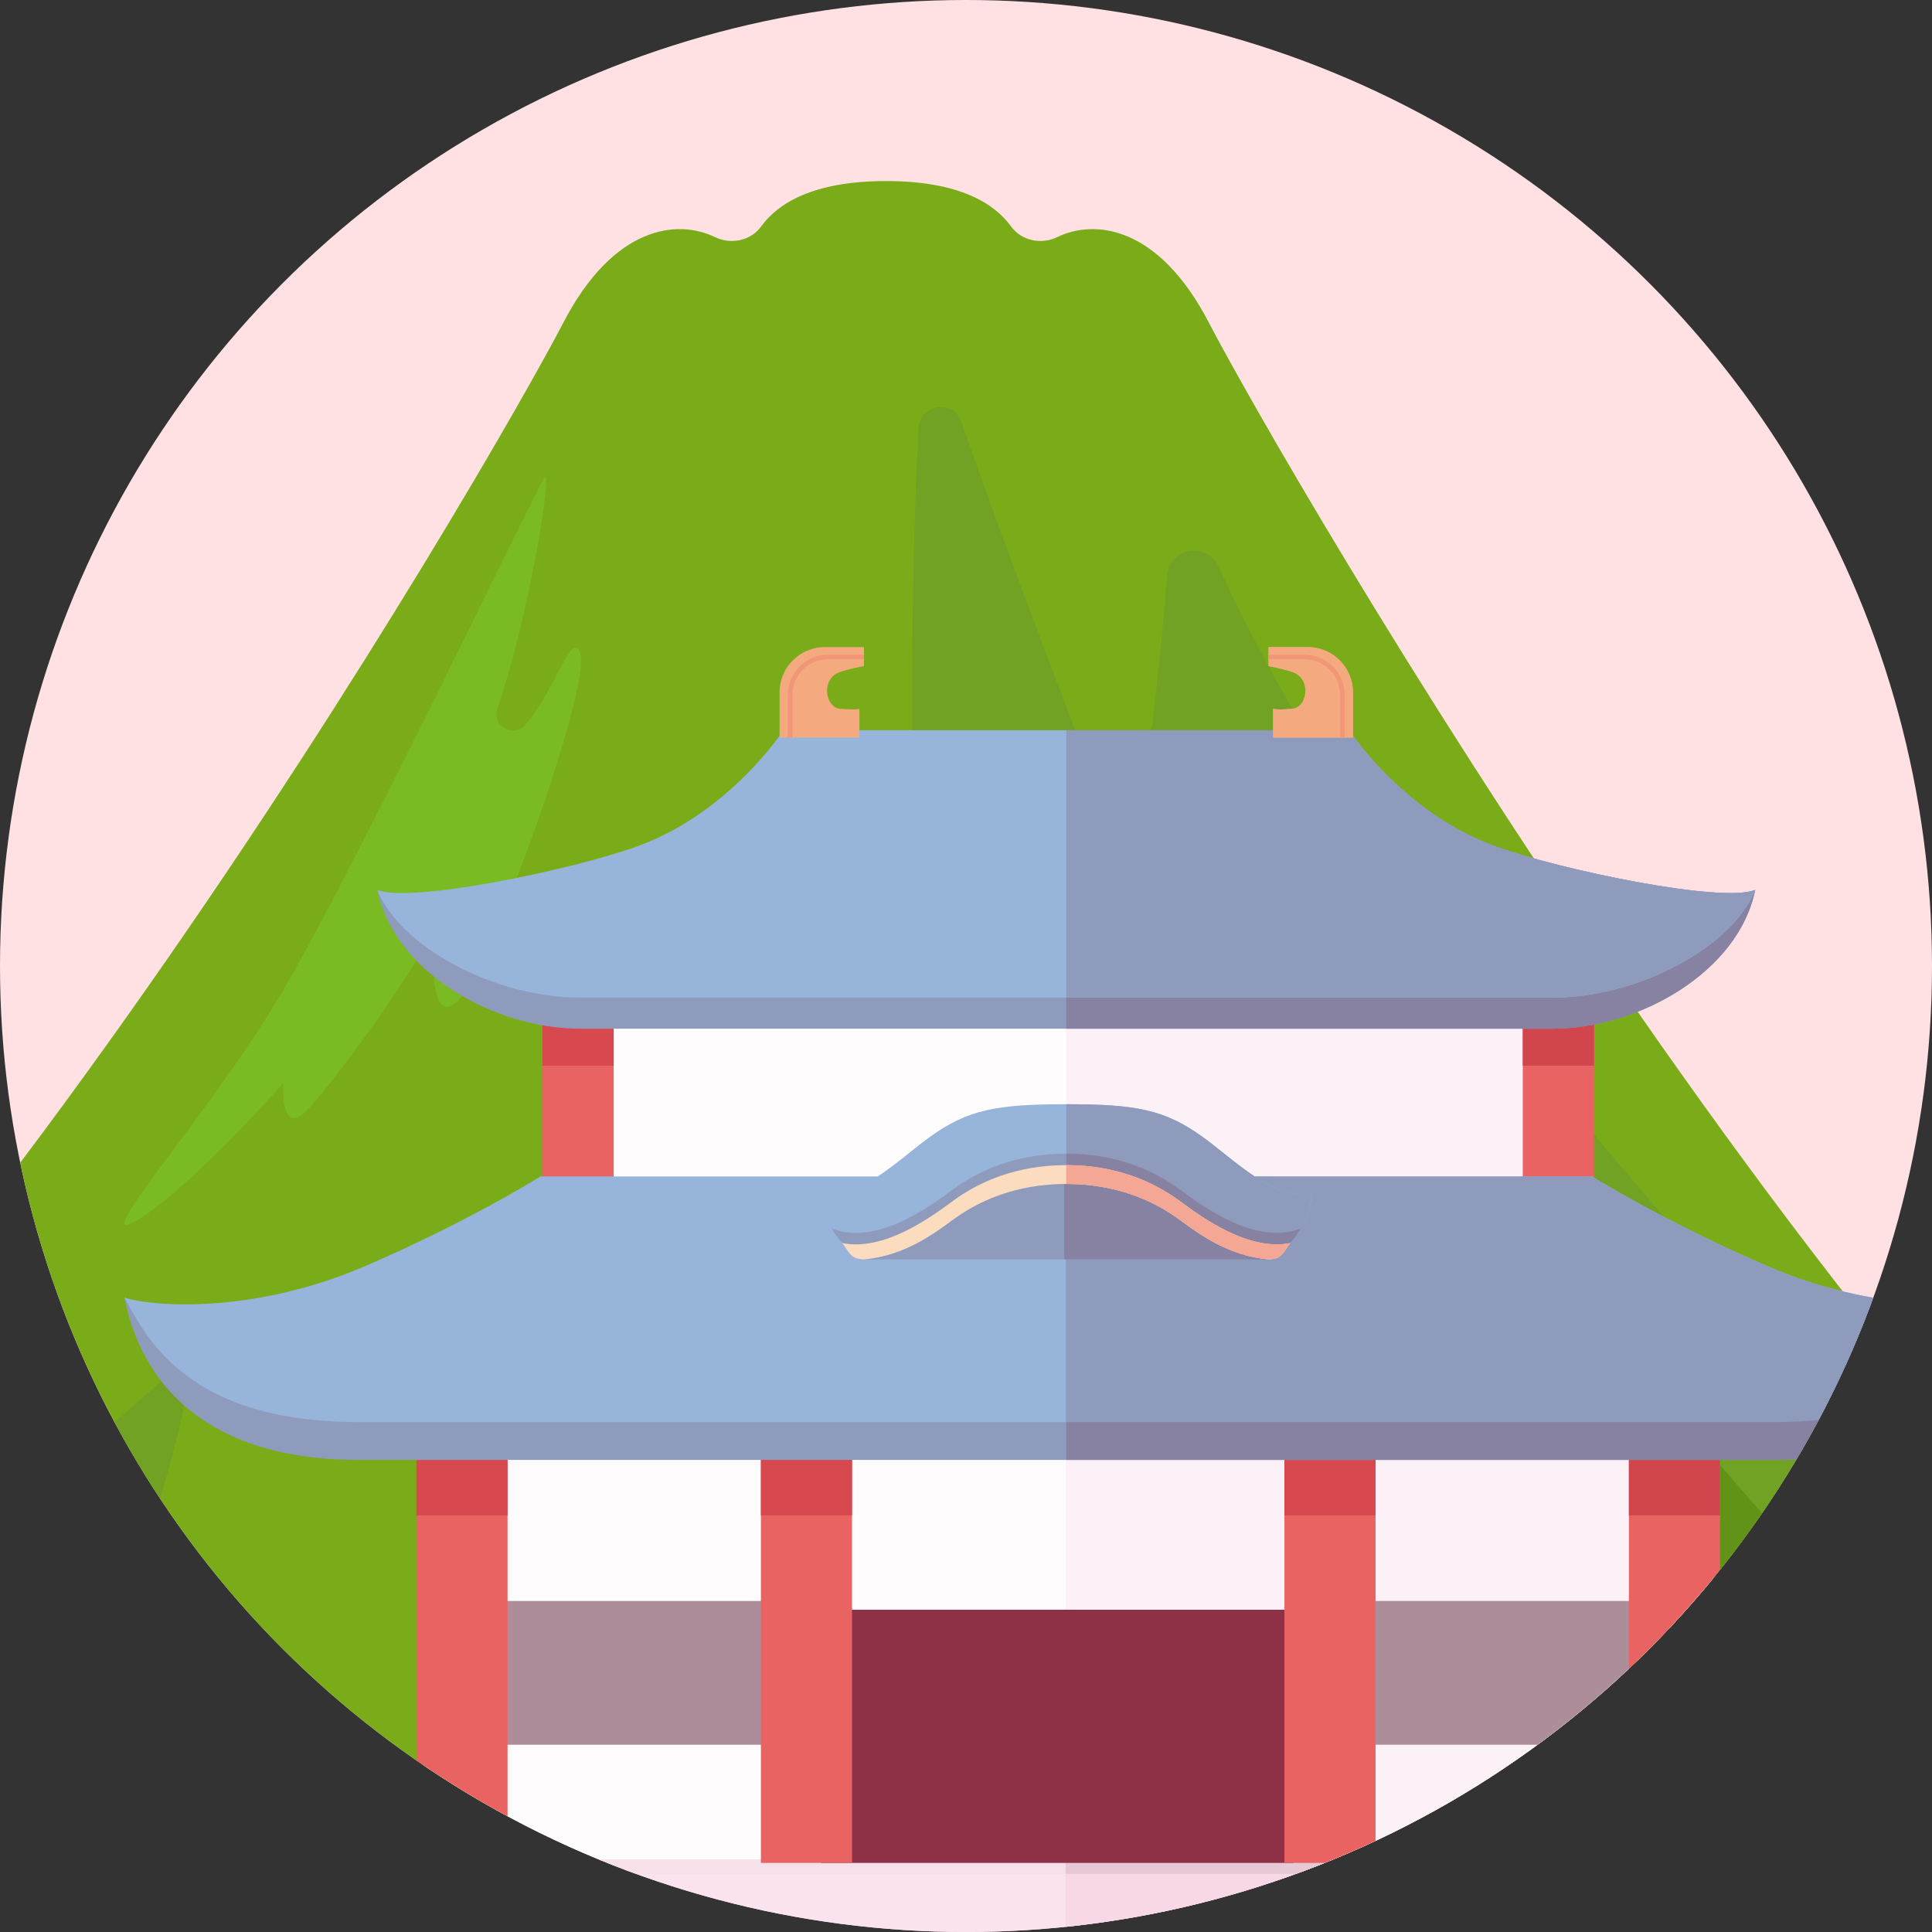 <?xml version="1.0" encoding="UTF-8"?>
<svg id="_レイヤー_1" data-name=" レイヤー 1" xmlns="http://www.w3.org/2000/svg" xmlns:xlink="http://www.w3.org/1999/xlink" viewBox="0 0 355.98 355.98">
  <rect x="0" y="0" width="355.98" height="355.98" fill="#333333" stroke="none"/>
  <defs>
    <style>
      .cls-1 {
        fill: #f4aa7e;
      }

      .cls-2 {
        fill: #f6e0ea;
      }

      .cls-3 {
        fill: #8781a2;
      }

      .cls-4 {
        fill: #f3a794;
      }

      .cls-5 {
        fill: #f8d7e6;
      }

      .cls-6 {
        fill: #d7484f;
      }

      .cls-7 {
        fill: #fcf1f6;
      }

      .cls-8 {
        fill: #8f3146;
      }

      .cls-9 {
        fill: #fffcfd;
      }

      .cls-10 {
        fill: #d1464c;
      }

      .cls-11 {
        fill: #7abb23;
      }

      .cls-12 {
        fill: none;
      }

      .cls-13 {
        fill: #97b4db;
      }

      .cls-14 {
        fill: #e74679;
      }

      .cls-15 {
        fill: #ae8d9b;
      }

      .cls-16 {
        fill: #ea6363;
      }

      .cls-17 {
        fill: #7aac19;
      }

      .cls-18 {
        fill: #e7c8d6;
      }

      .cls-19 {
        fill: #8e9bbd;
      }

      .cls-20 {
        fill: #6c9d2d;
      }

      .cls-21 {
        fill: #71a223;
      }

      .cls-22 {
        fill: #629319;
      }

      .cls-23 {
        fill: #f19676;
      }

      .cls-24 {
        fill: #fae3ee;
      }

      .cls-25 {
        fill: #fbdcbf;
      }

      .cls-26 {
        fill: #ffe1e3;
      }

      .cls-27 {
        clip-path: url(#clippath);
      }
    </style>
    <clipPath id="clippath">
      <circle class="cls-12" cx="177.99" cy="177.99" r="177.99"/>
    </clipPath>
  </defs>
  <circle class="cls-26" cx="177.99" cy="177.99" r="177.99"/>
  <g class="cls-27">
    <g>
      <g>
        <g>
          <g>
            <path class="cls-17" d="M433.22,335.16H-112.37C-14.71,267.82,90.27,85.46,103.82,59.41c9.25-17.8,21-19.08,27.93-15.72,2.96,1.43,6.6.65,8.49-1.96,3.03-4.19,9.46-8.37,23.03-8.37s20,4.18,23.03,8.37c1.9,2.62,5.53,3.39,8.49,1.96,6.94-3.36,18.68-2.08,27.93,15.72,13.55,26.05,118.52,208.41,210.5,275.75h0Z"/>
            <path class="cls-21" d="M390.05,306.9H112.88c-4.68-30.4-2.62-73.65-.82-98.24.43-5.8,8.13-7.52,10.98-2.45l.46.82c2.69,4.79,9.96,3.14,10.32-2.34.8-12.05,2.26-28.25,4.89-43.92,1.02-6.04,9.41-6.75,11.45-.98,3.61,10.26,8.16,22.71,12.16,34.2,1.35,3.86,7.08,2.77,6.91-1.32-1.35-33.05-1.77-82.98.04-113.85.26-4.43,6.42-5.28,7.87-1.09,5.62,16.26,14.25,39.2,21.05,57.02,2.75,7.19,13.3,5.87,14.19-1.78.98-8.53,1.97-17.99,2.69-26.98.4-5.06,7.27-6.29,9.4-1.68,45.63,98.97,162.57,202.58,165.56,202.58h.02Z"/>
            <path class="cls-21" d="M20.55,306.9h-10.96c-1.45-7.51-2.47-14.85-2.26-17.64.6-7.75-17.29,7.75-23.84,9.54-6.56,1.79-.74-22.47-5.13-17.19-3.28,3.92-11.04,14.82-22.89,25.3h-21.15C-38.68,288.89,4.38,240.29,7.93,236.23c4.17-4.77-8.94,32.18-7.75,38.44s22.65-14.6,32.19-22.35c7.37-5.99-5.17,30.33-11.82,54.59h0Z"/>
          </g>
          <path class="cls-20" d="M279.16,306.9h-12.32c-11.99-6.95-23.56-15.17-25.62-20.96,1.42,4.76-2.3,17.49-14.69,3.33-12.45-14.23-17.02-22.62-17.16-22.88.16.52,7.1,23.11,12.42,40.51h-11.99c-20.69-59.92-16.38-94.41-11.28-94.41,5.42,0,8.13,32.81,30.71,58.86,1.81-1.05-.9-29.05,5.42-30.86,5.72-1.63,18.1,42.6,44.5,66.41h0Z"/>
        </g>
        <path class="cls-11" d="M51.1,184.29c13.83-22.98,47.59-94.09,49.23-96.28,1.43-1.91-2.56,24.57-8.7,42.6-1.07,3.13,2.99,5.45,5.15,2.95,5.58-6.46,8.55-17.58,10.11-13.27,2.19,6.02-16.96,59.63-22.98,64.55s-3.83-18.48-3.83-14.71-19.69,31.12-24.07,34.95-3.83-5.47-3.83-5.47c0,0-16.96,19.15-26.8,25.16-9.85,6.02,12.36-18.31,25.71-40.48h.01Z"/>
        <path class="cls-22" d="M353.89,306.9h-56.7c-15.01-24.93-27.58-62.76-23.52-75.62,3.38,14.35,26.17,45.59,26.17,45.59,0,0-4.22-18.57,0-31.23,7.95,15.91,33.59,44.59,54.05,61.27h0Z"/>
      </g>
      <g>
        <g>
          <rect class="cls-9" x="77.93" y="264.94" width="237.79" height="77.93"/>
          <rect class="cls-7" x="196.38" y="264.94" width="119.34" height="77.93"/>
          <rect class="cls-9" x="77.93" y="264.94" width="237.79" height="14.53"/>
          <rect class="cls-7" x="196.38" y="264.94" width="119.34" height="14.53"/>
        </g>
        <g>
          <rect class="cls-24" x="67.31" y="342.64" width="259.04" height="14.23"/>
          <rect class="cls-5" x="196.34" y="342.64" width="130" height="14.23"/>
          <rect class="cls-2" x="67.31" y="342.64" width="259.04" height="2.65"/>
          <rect class="cls-18" x="196.34" y="342.64" width="130" height="2.65"/>
        </g>
        <rect class="cls-15" x="85.46" y="294.99" width="61.15" height="26.48"/>
        <rect class="cls-8" x="151.32" y="296.6" width="87" height="46.65"/>
        <rect class="cls-15" x="246.22" y="294.99" width="61.15" height="26.48"/>
        <g>
          <rect class="cls-16" x="76.73" y="264.54" width="16.79" height="78.71"/>
          <rect class="cls-6" x="76.73" y="264.54" width="16.79" height="14.68"/>
        </g>
        <g>
          <g>
            <rect class="cls-16" x="140.2" y="264.54" width="16.79" height="78.71"/>
            <rect class="cls-6" x="140.2" y="264.54" width="16.79" height="14.68"/>
          </g>
          <g>
            <rect class="cls-16" x="236.66" y="264.54" width="16.79" height="78.71"/>
            <rect class="cls-6" x="236.66" y="264.54" width="16.79" height="14.68"/>
          </g>
        </g>
        <g>
          <rect class="cls-16" x="300.13" y="264.54" width="16.79" height="78.71"/>
          <rect class="cls-10" x="300.13" y="264.54" width="16.79" height="14.68"/>
        </g>
        <g>
          <rect class="cls-9" x="100.91" y="184.84" width="191.83" height="62.86"/>
          <rect class="cls-7" x="196.47" y="184.84" width="96.27" height="62.86"/>
          <rect class="cls-9" x="100.91" y="184.84" width="191.83" height="11.72"/>
          <rect class="cls-7" x="196.47" y="184.84" width="96.27" height="11.72"/>
        </g>
        <g>
          <rect class="cls-16" x="99.94" y="184.52" width="13.13" height="63.5"/>
          <rect class="cls-6" x="99.94" y="184.52" width="13.13" height="11.84"/>
        </g>
        <g>
          <rect class="cls-16" x="280.58" y="184.52" width="13.13" height="63.5"/>
          <rect class="cls-10" x="280.58" y="184.52" width="13.13" height="11.84"/>
        </g>
        <path class="cls-19" d="M325.48,240.19c-19.32-8.36-32.13-16.45-32.13-16.45H99.58s-12.81,8.08-32.13,16.45c-19.93,8.63-38.21.77-44.51-1.08,2.45,12.7,12.02,29.89,43.22,29.89h260.61c31.2,0,40.77-17.19,43.22-29.89-6.3,1.85-24.58,9.71-44.51,1.08h0Z"/>
        <path class="cls-13" d="M325.48,233.22c-19.32-8.36-32.13-16.45-32.13-16.45H99.57s-12.81,8.09-32.13,16.45c-19.93,8.63-38.21,7.74-44.51,5.89,4.29,7.88,12.02,22.92,43.22,22.92h260.61c31.2,0,38.93-15.04,43.22-22.92-6.3,1.85-24.58,2.74-44.51-5.89h.01Z"/>
        <path class="cls-14" d="M196.46,134.56v49.25h89.67c15.69,0,33.07-9.29,37.27-19.83-6.16,2.48-35.86-3.68-47.92-8.05-17.09-6.2-26.9-21.38-26.9-21.38h-52.12Z"/>
        <path class="cls-19" d="M275.49,159.03c-17.09-6.2-26.9-21.38-26.9-21.38h-104.24s-9.81,15.18-26.9,21.38c-12.06,4.37-41.75,7.43-47.92,4.95,3.08,15.18,21.58,25.56,37.27,25.56h179.34c15.69,0,34.19-10.38,37.27-25.56-6.16,2.48-35.86-.59-47.92-4.95Z"/>
        <path class="cls-3" d="M196.46,137.65v51.89h89.67c15.69,0,34.19-10.38,37.27-25.56-6.16,2.48-35.86-.59-47.92-4.95-17.09-6.2-26.9-21.38-26.9-21.38h-52.12Z"/>
        <path class="cls-13" d="M275.49,155.93c-17.09-6.2-26.9-21.38-26.9-21.38h-104.24s-9.81,15.18-26.9,21.38c-12.06,4.37-41.75,10.53-47.92,8.05,4.2,10.53,21.58,19.83,37.27,19.83h179.34c15.69,0,33.07-9.29,37.27-19.83-6.16,2.48-35.86-3.68-47.92-8.05Z"/>
        <path class="cls-19" d="M196.46,134.56v49.25h89.67c15.69,0,33.07-9.29,37.27-19.83-6.16,2.48-35.86-3.68-47.92-8.05-17.09-6.2-26.9-21.38-26.9-21.38h-52.12Z"/>
        <g>
          <g>
            <path class="cls-1" d="M249.29,135.9v-8.33c0-4.61-3.73-8.34-8.34-8.34h-7.21v3.5s2.72.49,4.48,1.12c3.5,1.26,2.66,6.45,0,6.73-2.96.31-3.64,0-3.64,0v5.32h14.71Z"/>
            <path class="cls-23" d="M233.73,120.63h6.6c4.11,0,7.44,3.33,7.44,7.43v7.84h-.84v-7.84c0-1.82-.74-3.47-1.93-4.66-1.2-1.19-2.84-1.93-4.66-1.93h-6.6v-.84h-.01Z"/>
          </g>
          <g>
            <path class="cls-1" d="M249.29,135.9v-8.33c0-4.61-3.73-8.34-8.34-8.34h-7.21v3.5s2.72.49,4.48,1.12c3.5,1.26,2.66,6.45,0,6.73-2.96.31-3.64,0-3.64,0v5.32h14.71Z"/>
            <path class="cls-23" d="M233.73,120.63h6.6c4.11,0,7.44,3.33,7.44,7.43v7.84h-.84v-7.84c0-1.82-.74-3.47-1.93-4.66-1.2-1.19-2.84-1.93-4.66-1.93h-6.6v-.84h-.01Z"/>
          </g>
        </g>
        <g>
          <path class="cls-1" d="M143.64,135.9v-8.33c0-4.61,3.73-8.34,8.34-8.34h7.21v3.5s-2.72.49-4.48,1.12c-3.5,1.26-2.66,6.45,0,6.73,2.96.31,3.64,0,3.64,0v5.32h-14.71Z"/>
          <path class="cls-23" d="M159.2,120.63h-6.6c-4.11,0-7.44,3.33-7.44,7.43v7.84h.84v-7.84c0-1.82.74-3.47,1.93-4.66,1.2-1.19,2.84-1.93,4.66-1.93h6.6v-.84h.01Z"/>
        </g>
        <path class="cls-3" d="M196.46,223.74v45.26h130.3c31.2,0,40.77-17.19,43.22-29.89-6.3,1.85-24.58,9.71-44.51,1.08-19.32-8.36-32.13-16.45-32.13-16.45h-96.89,0Z"/>
        <path class="cls-19" d="M196.46,216.77v45.26h130.3c31.2,0,38.93-15.04,43.22-22.92-6.3,1.85-24.58,2.74-44.51-5.89-19.32-8.36-32.13-16.45-32.13-16.45h-96.89,0Z"/>
        <polygon class="cls-19" points="159.27 232.04 233.66 232.04 196.1 205.82 159.27 232.04"/>
        <polygon class="cls-3" points="196.1 232.04 233.66 232.04 196.1 205.82 196.1 232.04"/>
        <g>
          <path class="cls-13" d="M221.68,209.55c-7.07-5.13-12.4-6.09-25.22-6.09s-18.15.97-25.22,6.09c-5.88,4.26-12.85,11.52-19.97,10.51,0,4.62,4,9.63,6.56,11.45,5.86-.83,12.83-4,19.88-9.72,7.8-6.05,15.5-5.64,18.75-5.09,3.24-.54,10.95-.95,18.75,5.09,7.05,5.72,14.01,8.89,19.88,9.72,2.55-1.82,6.56-6.83,6.56-11.45-7.12,1.01-14.08-6.24-19.97-10.51Z"/>
          <path class="cls-19" d="M217.36,219.17c-4.82-3.55-11.71-6.6-20.89-6.6s-16.07,3.05-20.89,6.6c-4.56,3.36-14.19,10.38-22.36,7.19,1.05,1.66,2.16,3.07,3.48,4.24,7.27.53,14.95-5.07,18.88-7.97,4.82-3.55,11.71-6.6,20.89-6.6s16.07,3.05,20.89,6.6c3.93,2.89,11.61,8.49,18.88,7.97,1.32-1.17,2.44-2.58,3.48-4.24-8.17,3.19-17.8-3.83-22.36-7.19h0Z"/>
          <path class="cls-19" d="M235.09,231.51c-5.87-.83-12.83-4-19.88-9.72-7.8-6.05-15.5-5.64-18.75-5.09v-13.24c12.82,0,18.15.97,25.22,6.09,5.88,4.26,12.85,11.52,19.97,10.51,0,4.62-4.01,9.63-6.56,11.45h0Z"/>
          <path class="cls-3" d="M239.72,226.36c-1.05,1.66-2.16,3.07-3.48,4.24-7.27.53-14.95-5.07-18.88-7.97-4.82-3.55-11.71-6.6-20.89-6.6v-3.47c9.18,0,16.07,3.05,20.89,6.6,4.56,3.36,14.19,10.38,22.36,7.19h0Z"/>
          <path class="cls-25" d="M217.36,221.28c-4.82-3.55-11.71-6.6-20.89-6.6s-16.07,3.05-20.89,6.6c-4.2,3.1-12.71,9.3-20.41,7.76,1.27,1.48,1.37,3,4.1,3,7.35-.63,12.91-4.79,16.31-7.29,4.82-3.55,11.71-6.6,20.89-6.6s16.07,3.04,20.89,6.6c3.39,2.5,8.95,6.66,16.31,7.29,2.73,0,2.83-1.52,4.1-3-7.7,1.54-16.21-4.66-20.41-7.76h0Z"/>
          <path class="cls-4" d="M237.76,229.04c-1.27,1.48-1.37,3-4.1,3-7.35-.63-12.91-4.79-16.31-7.29-4.82-3.55-11.71-6.6-20.89-6.6v-3.47c9.18,0,16.07,3.05,20.89,6.6,4.2,3.1,12.71,9.3,20.41,7.76h0Z"/>
        </g>
      </g>
    </g>
  </g>
</svg>